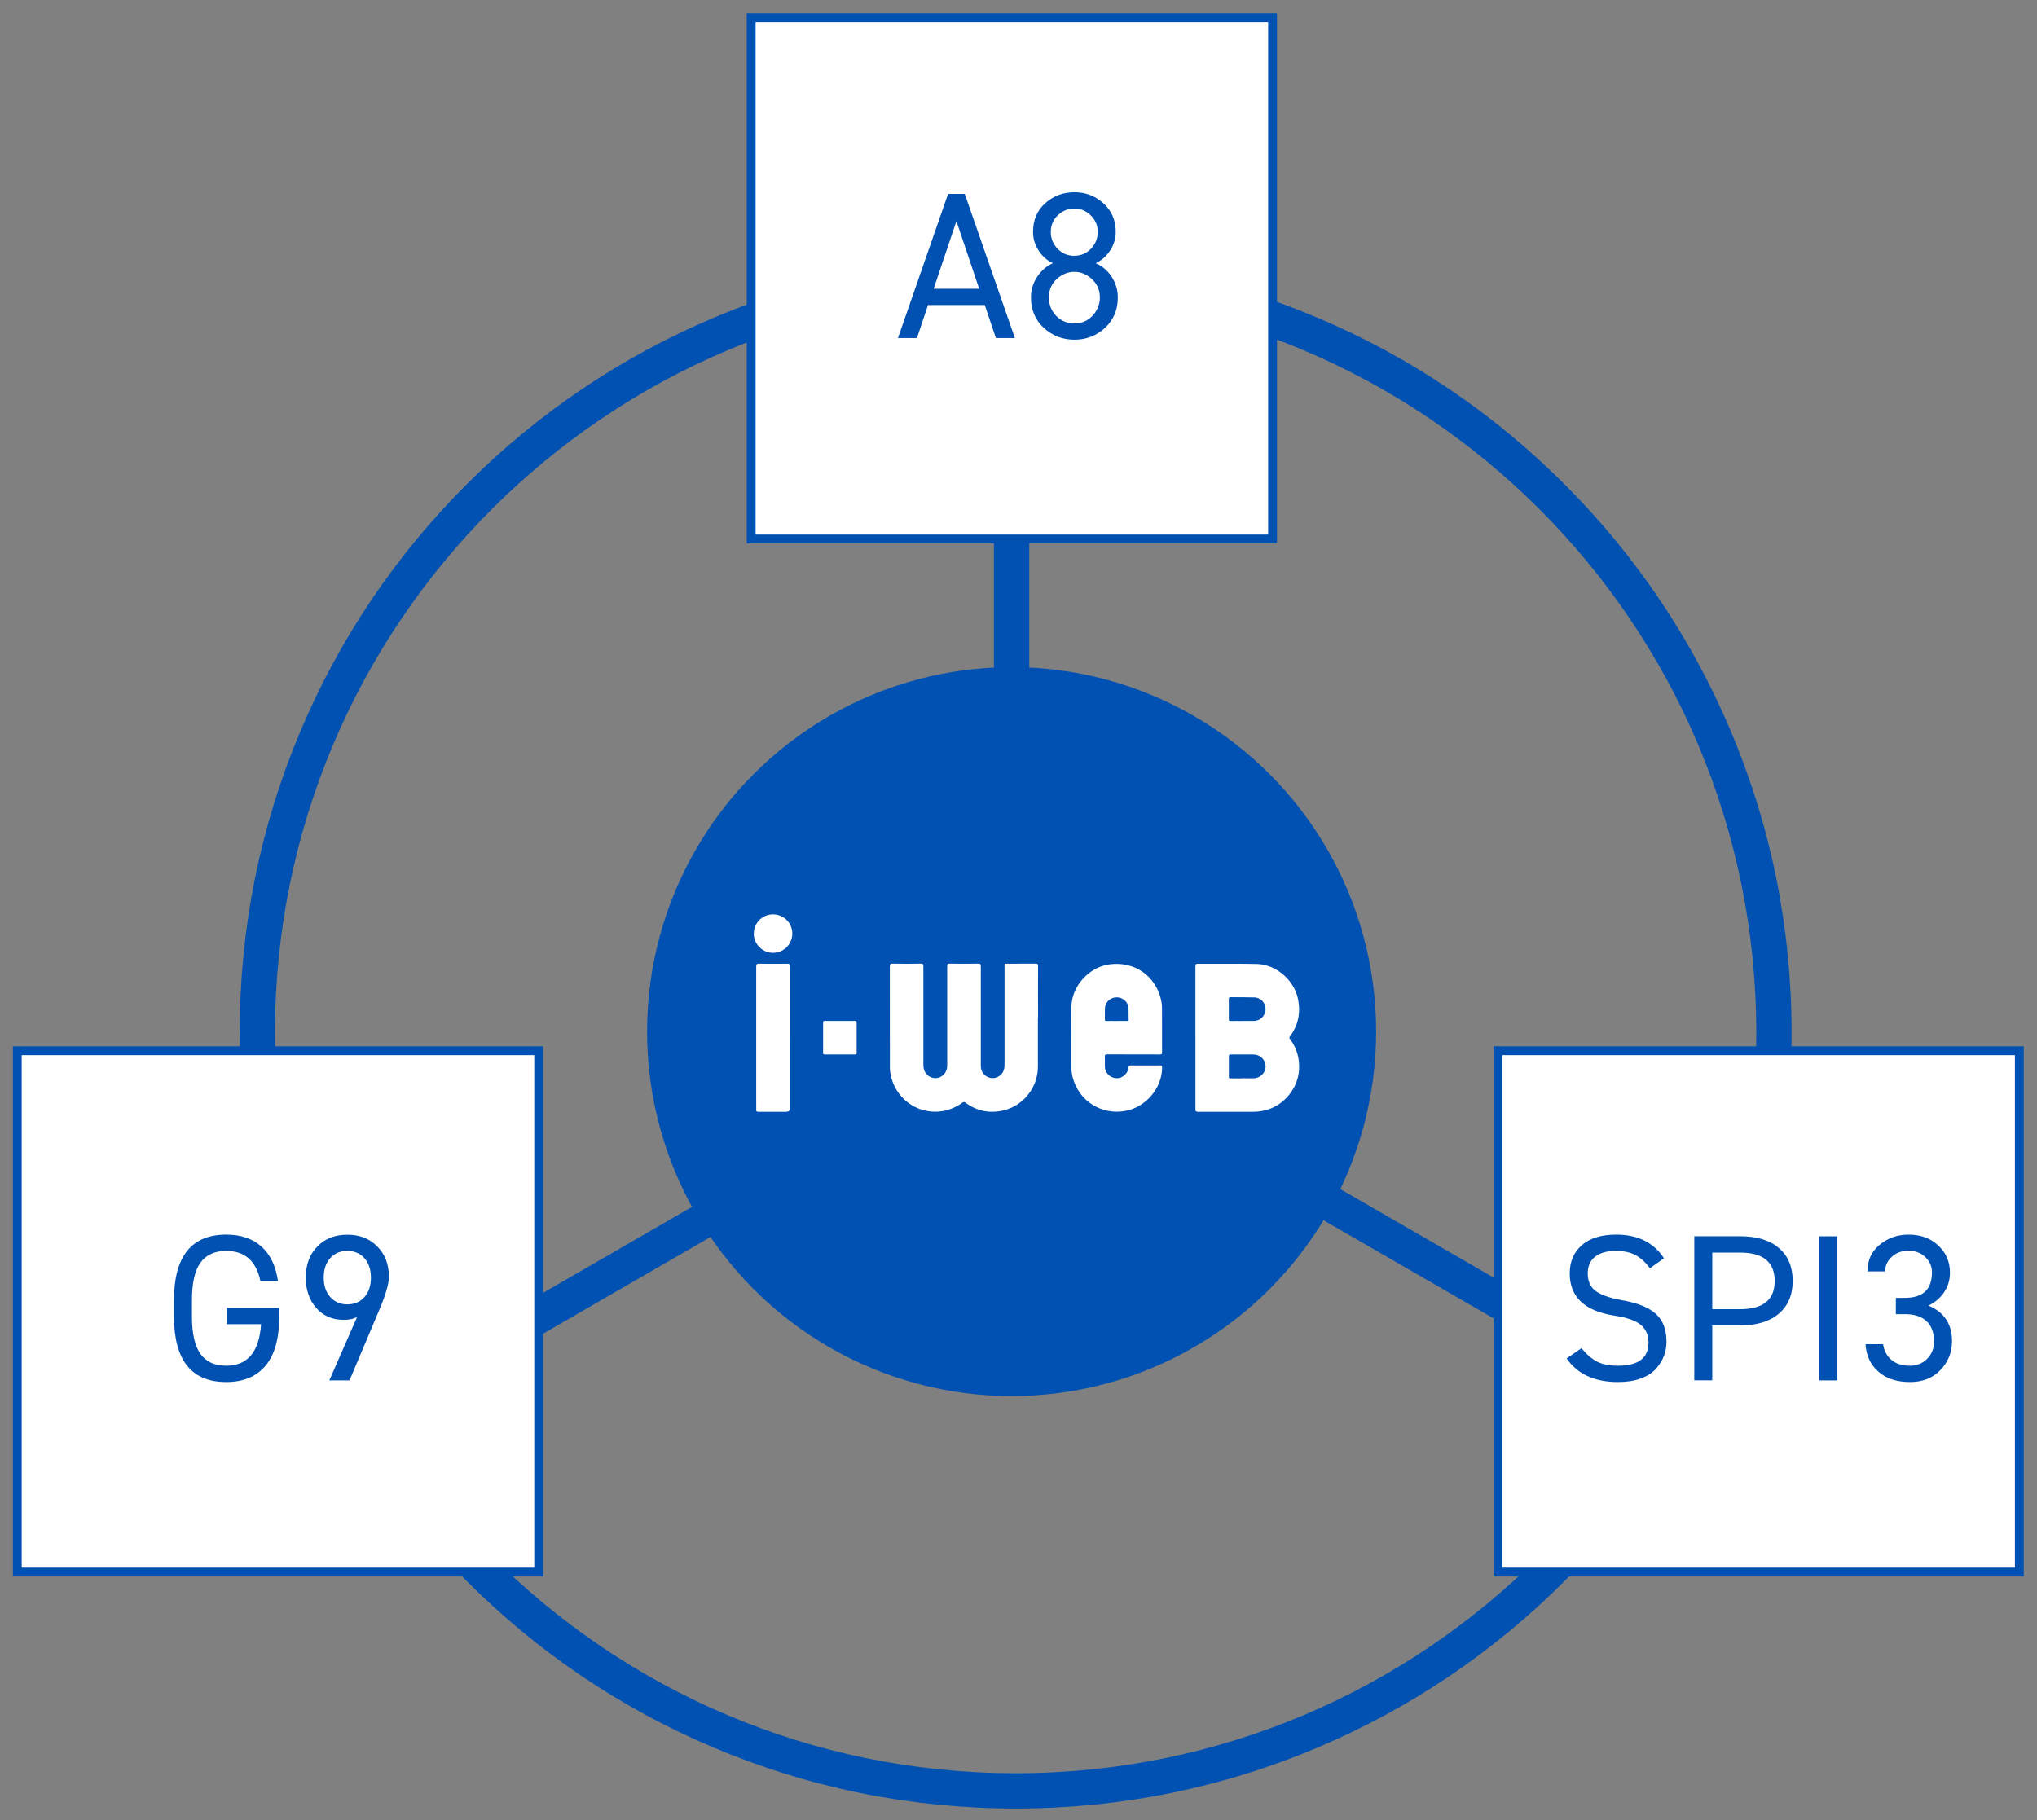 <?xml version="1.0" encoding="UTF-8"?>
<svg id="_レイヤー_1" data-name="レイヤー 1" xmlns="http://www.w3.org/2000/svg" viewBox="0 0 461 412">
  <rect x="0" y="0" width="461" height="412" fill="#808080" stroke="none"/>
  <defs>
    <style>
      .cls-1 {
        fill: none;
        stroke-width: 8px;
      }

      .cls-1, .cls-2 {
        stroke: #0051b1;
        stroke-miterlimit: 10;
      }

      .cls-3 {
        fill: #0051b1;
      }

      .cls-3, .cls-4 {
        stroke-width: 0px;
      }

      .cls-4, .cls-2 {
        fill: #fff;
      }

      .cls-2 {
        stroke-width: 2px;
      }
    </style>
  </defs>
  <rect class="cls-3" x="163" y="200" width="130" height="64"/>
  <path class="cls-3" d="M229.85,66.13c92.57,0,167.62,75.05,167.62,167.62s-75.05,167.62-167.62,167.62S62.23,326.32,62.23,233.75,137.27,66.13,229.85,66.13M229.85,58.13c-23.7,0-46.7,4.64-68.36,13.8-20.91,8.85-39.69,21.51-55.82,37.63-16.13,16.13-28.79,34.91-37.63,55.82-9.16,21.66-13.8,44.66-13.8,68.36s4.64,46.7,13.8,68.36c8.85,20.91,21.51,39.69,37.63,55.82,16.13,16.13,34.91,28.79,55.82,37.63,21.66,9.16,44.66,13.8,68.36,13.8s46.7-4.64,68.36-13.8c20.91-8.85,39.69-21.51,55.82-37.63,16.13-16.13,28.79-34.91,37.63-55.82,9.16-21.66,13.8-44.66,13.8-68.36s-4.64-46.7-13.8-68.36c-8.85-20.91-21.51-39.69-37.63-55.82-16.13-16.13-34.91-28.79-55.82-37.63-21.66-9.16-44.66-13.8-68.36-13.8h0Z"/>
  <circle class="cls-3" cx="228.94" cy="233.5" r="82.5"/>
  <line class="cls-1" x1="228.94" y1="79" x2="228.94" y2="157"/>
  <line class="cls-1" x1="98.23" y1="311.5" x2="165.77" y2="272.5"/>
  <rect class="cls-2" x="170" y="4" width="118" height="118"/>
  <g>
    <path class="cls-4" d="M234.89,230.43c0,3.67,0,7.35,0,11.02,0,4.65-3.25,8.81-7.77,9.88-3.14.74-6.04.17-8.65-1.76-.25-.19-.41-.18-.66,0-6.06,4.45-14.46,1.33-16.18-5.99-.16-.67-.24-1.36-.24-2.06,0-7.61,0-15.21-.01-22.82,0-.45.09-.58.56-.58,2.17.03,4.33.03,6.5,0,.44,0,.54.11.53.54-.01,7.47-.01,14.93,0,22.4,0,1.44.73,2.5,1.95,2.86,1.75.51,3.44-.81,3.44-2.69,0-4.63,0-9.25,0-13.88,0-2.89,0-5.79,0-8.68,0-.41.07-.56.53-.55,2.18.03,4.37.02,6.55,0,.44,0,.54.13.53.55-.01,7.55-.01,15.11,0,22.66,0,1.19.74,2.21,1.83,2.56,1.11.36,2.31-.03,3.01-.97.43-.59.53-1.25.53-1.96,0-7.38,0-14.76,0-22.14,0-.8-.09-.69.69-.69,2.13,0,4.27,0,6.4-.01.39,0,.49.1.49.49-.02,3.93,0,7.87,0,11.8Z"/>
    <path class="cls-4" d="M270.54,234.89c0-5.39,0-10.78,0-16.17,0-.44.08-.58.56-.58,4.44.03,8.88-.04,13.32.05,4.38.09,8.49,3.66,9.35,7.95.62,3.1.05,5.94-1.86,8.48-.19.25-.1.38.05.57,1.5,2,2.15,4.26,2.05,6.76-.17,4.21-3.25,8.11-7.35,9.27-.99.28-1.99.42-3.02.42-4.18,0-8.36,0-12.54,0-.43,0-.55-.11-.55-.54.01-5.41,0-10.81,0-16.22ZM281.13,244.06c.88,0,1.77.03,2.65,0,1.5-.05,2.67-1.28,2.64-2.72-.04-1.48-1.2-2.64-2.7-2.66-1.73-.02-3.46,0-5.19,0-.31,0-.42.08-.42.41.01,1.54.01,3.08,0,4.62,0,.3.09.38.38.38.88-.02,1.77,0,2.65,0ZM281.22,231.08c.85,0,1.7,0,2.55,0,1.45-.02,2.58-1.13,2.65-2.59.06-1.41-1.04-2.68-2.49-2.73-1.82-.06-3.64-.03-5.46-.05-.32,0-.37.14-.37.41,0,1.52.01,3.05,0,4.57,0,.33.11.41.42.4.9-.02,1.8,0,2.7,0Z"/>
    <path class="cls-4" d="M242.47,234.85c0-2.37-.06-4.75.01-7.12.14-4.62,4.04-8.86,8.64-9.46,5.64-.74,10.46,2.61,11.67,8.13.13.58.19,1.16.19,1.75,0,3.34,0,6.69.01,10.03,0,.44-.16.49-.53.49-3.95-.01-7.91,0-11.86-.02-.47,0-.59.13-.56.58.04.73,0,1.46.01,2.18.02,1.41,1.14,2.56,2.56,2.64,1.38.07,2.65-1.01,2.77-2.41.03-.37.14-.49.52-.49,2.2.02,4.4.02,6.61,0,.4,0,.49.11.49.49,0,4.6-3.62,8.91-8.23,9.79-5.48,1.05-10.65-2.23-12.02-7.62-.21-.81-.29-1.63-.29-2.47,0-2.17,0-4.33,0-6.5h.02ZM252.72,231.08c.78,0,1.56,0,2.34,0,.26,0,.38-.06.37-.34-.02-.86.01-1.73-.04-2.59-.09-1.4-1.32-2.45-2.75-2.41-1.4.04-2.55,1.16-2.58,2.54-.02.81,0,1.63-.01,2.44,0,.31.11.38.39.37.76-.02,1.52,0,2.29,0Z"/>
    <path class="cls-4" d="M178.75,234.92c0,5.3,0,10.6,0,15.91q0,.81-.79.81c-2.12,0-4.23,0-6.35,0-.36,0-.51-.09-.47-.46.02-.26,0-.52,0-.78,0-10.55,0-21.1,0-31.66,0-.46.1-.61.59-.61,2.17.03,4.33.03,6.5,0,.44,0,.54.13.53.55-.01,5.41,0,10.81,0,16.22Z"/>
    <path class="cls-4" d="M179.31,211.29c.01,2.39-1.95,4.37-4.34,4.38-2.38.01-4.36-1.93-4.38-4.29-.02-2.45,1.91-4.42,4.34-4.42,2.41,0,4.37,1.93,4.38,4.33Z"/>
    <path class="cls-4" d="M186.28,234.86c0-1.13.01-2.25,0-3.38,0-.32.08-.41.4-.41,2.25.01,4.51.02,6.76,0,.35,0,.43.11.43.45-.01,2.25-.01,4.5,0,6.75,0,.33-.1.41-.41.4-2.27-.01-4.54-.01-6.81,0-.31,0-.37-.11-.37-.39.01-1.14,0-2.29,0-3.43Z"/>
  </g>
  <rect class="cls-2" x="3.91" y="237.83" width="118" height="118"/>
  <line class="cls-1" x1="368.69" y1="311.5" x2="301.14" y2="272.5"/>
  <rect class="cls-2" x="339" y="237.83" width="118" height="118"/>
  <g>
    <path class="cls-3" d="M210.02,69.04l-2.5,7.47h-4.3l11.34-32.62h3.78l11.34,32.62h-4.3l-2.51-7.47h-12.86ZM221.6,65.36l-5.15-15.32-5.15,15.32h10.3Z"/>
    <path class="cls-3" d="M233.32,67.34c0-1.73.48-3.31,1.44-4.73.96-1.42,2.13-2.43,3.52-3.02-1.35-.66-2.44-1.64-3.26-2.93-.82-1.29-1.23-2.68-1.23-4.16,0-2.68.91-4.84,2.74-6.48,1.86-1.67,4.07-2.51,6.62-2.51s4.71.84,6.57,2.51c1.86,1.67,2.79,3.83,2.79,6.48,0,1.48-.42,2.87-1.25,4.16-.83,1.29-1.93,2.27-3.29,2.93,1.42.57,2.61,1.57,3.57,3,.96,1.43,1.44,3.02,1.44,4.75,0,2.81-.98,5.1-2.93,6.9-1.95,1.77-4.25,2.65-6.9,2.65s-4.95-.88-6.9-2.65c-1.95-1.8-2.93-4.1-2.93-6.9ZM237.39,67.34c0,1.64.55,3.03,1.65,4.16,1.1,1.13,2.47,1.7,4.11,1.7s2.99-.57,4.07-1.7c1.13-1.2,1.7-2.58,1.7-4.16,0-1.67-.6-3.06-1.8-4.16-1.2-1.1-2.52-1.65-3.97-1.65s-2.82.55-4.02,1.65c-1.17,1.07-1.75,2.46-1.75,4.16ZM243.15,57.89c1.45,0,2.69-.52,3.73-1.56,1.04-1.1,1.56-2.38,1.56-3.83s-.52-2.69-1.56-3.73c-1.04-1.04-2.29-1.56-3.73-1.56s-2.74.51-3.78,1.54c-1.04,1.02-1.56,2.28-1.56,3.76s.52,2.73,1.56,3.83c1.04,1.04,2.3,1.56,3.78,1.56Z"/>
  </g>
  <g>
    <path class="cls-3" d="M51.33,299.73v-3.69h11.87v1.89c0,4.98-1.03,8.71-3.1,11.18-2.06,2.47-5.03,3.71-8.91,3.71-7.88,0-11.82-4.96-11.82-14.89v-3.59c0-9.93,3.94-14.89,11.82-14.89,3.28,0,5.92.89,7.94,2.67,2.02,1.78,3.28,4.4,3.78,7.87h-3.97c-.95-4.57-3.53-6.85-7.75-6.85-2.62,0-4.56.9-5.84,2.69s-1.91,4.63-1.91,8.51v3.59c0,3.88.64,6.71,1.91,8.51,1.28,1.8,3.22,2.69,5.84,2.69,4.85,0,7.48-3.14,7.89-9.41h-7.75Z"/>
    <path class="cls-3" d="M79.07,312.45h-4.54l6.29-14.37c-.72.44-1.75.66-3.07.66-2.55,0-4.62-.9-6.19-2.69-1.58-1.83-2.36-4.11-2.36-6.85,0-2.93.87-5.28,2.6-7.04,1.73-1.8,4-2.69,6.81-2.69s5,.88,6.76,2.65c1.76,1.77,2.65,4.07,2.65,6.9,0,1.54-.74,4.07-2.22,7.56l-6.71,15.88ZM78.6,295.24c1.61,0,2.9-.55,3.88-1.65.98-1.1,1.46-2.57,1.46-4.4s-.49-3.29-1.46-4.4c-.98-1.1-2.27-1.65-3.88-1.65s-2.9.55-3.88,1.65c-.98,1.1-1.46,2.57-1.46,4.4s.5,3.29,1.49,4.4c.99,1.1,2.28,1.65,3.85,1.65Z"/>
  </g>
  <g>
    <path class="cls-3" d="M376.59,284.79l-3.17,2.27c-1.07-1.39-2.18-2.39-3.33-3-1.15-.61-2.62-.92-4.42-.92-1.99,0-3.54.43-4.66,1.3-1.12.87-1.68,2.14-1.68,3.81,0,1.77.6,3.09,1.8,3.97,1.2.88,3.17,1.58,5.91,2.08,3.5.6,6.06,1.62,7.68,3.07,1.62,1.45,2.43,3.56,2.43,6.33,0,1.13-.2,2.21-.59,3.24-.39,1.02-1,1.99-1.82,2.91-.82.91-1.96,1.64-3.43,2.17-1.46.54-3.17.8-5.13.8-5.29,0-9.17-1.78-11.63-5.34l3.36-2.32c1.2,1.45,2.39,2.47,3.59,3.07,1.2.6,2.76.9,4.68.9,4.6,0,6.9-1.75,6.9-5.25,0-1.7-.58-3.03-1.73-3.99-1.15-.96-3.14-1.66-5.98-2.1-6.74-1.04-10.12-4.22-10.12-9.55,0-2.65.91-4.77,2.72-6.38,1.81-1.61,4.42-2.41,7.82-2.41,4.85,0,8.45,1.78,10.78,5.34Z"/>
    <path class="cls-3" d="M393.84,300.01h-6.33v12.43h-4.07v-32.62h10.4c3.75,0,6.67.89,8.75,2.67,2.08,1.78,3.12,4.26,3.12,7.44s-1.04,5.62-3.12,7.4c-2.08,1.78-5,2.67-8.75,2.67ZM387.51,283.52v12.81h6.33c5.2,0,7.8-2.13,7.8-6.38s-2.6-6.43-7.8-6.43h-6.33Z"/>
    <path class="cls-3" d="M411.71,279.83h4.07v32.62h-4.07v-32.62Z"/>
    <path class="cls-3" d="M431.09,297.46h-2.03v-3.69h2.03c4.1,0,6.14-1.92,6.14-5.77,0-1.35-.5-2.51-1.51-3.47-1.01-.96-2.27-1.44-3.78-1.44s-2.73.44-3.73,1.32c-1.01.88-1.54,2-1.61,3.36h-3.97c0-2.49.91-4.49,2.74-6,1.83-1.54,4.02-2.32,6.57-2.32,2.74,0,4.98.82,6.71,2.46,1.76,1.61,2.65,3.67,2.65,6.19,0,1.61-.43,3.06-1.3,4.37-.87,1.31-2.06,2.32-3.57,3.05,3.56,1.48,5.34,4.16,5.34,8.04,0,2.55-.88,4.74-2.65,6.57-1.73,1.8-4.02,2.69-6.85,2.69-2.99,0-5.38-.78-7.16-2.34-1.78-1.56-2.75-3.63-2.91-6.22h3.97c.22,1.48.85,2.66,1.89,3.55,1.04.88,2.44,1.32,4.21,1.32,1.54,0,2.84-.53,3.88-1.58,1.04-1.06,1.56-2.35,1.56-3.9,0-1.99-.57-3.51-1.7-4.59-1.13-1.07-2.77-1.61-4.92-1.61Z"/>
  </g>
</svg>